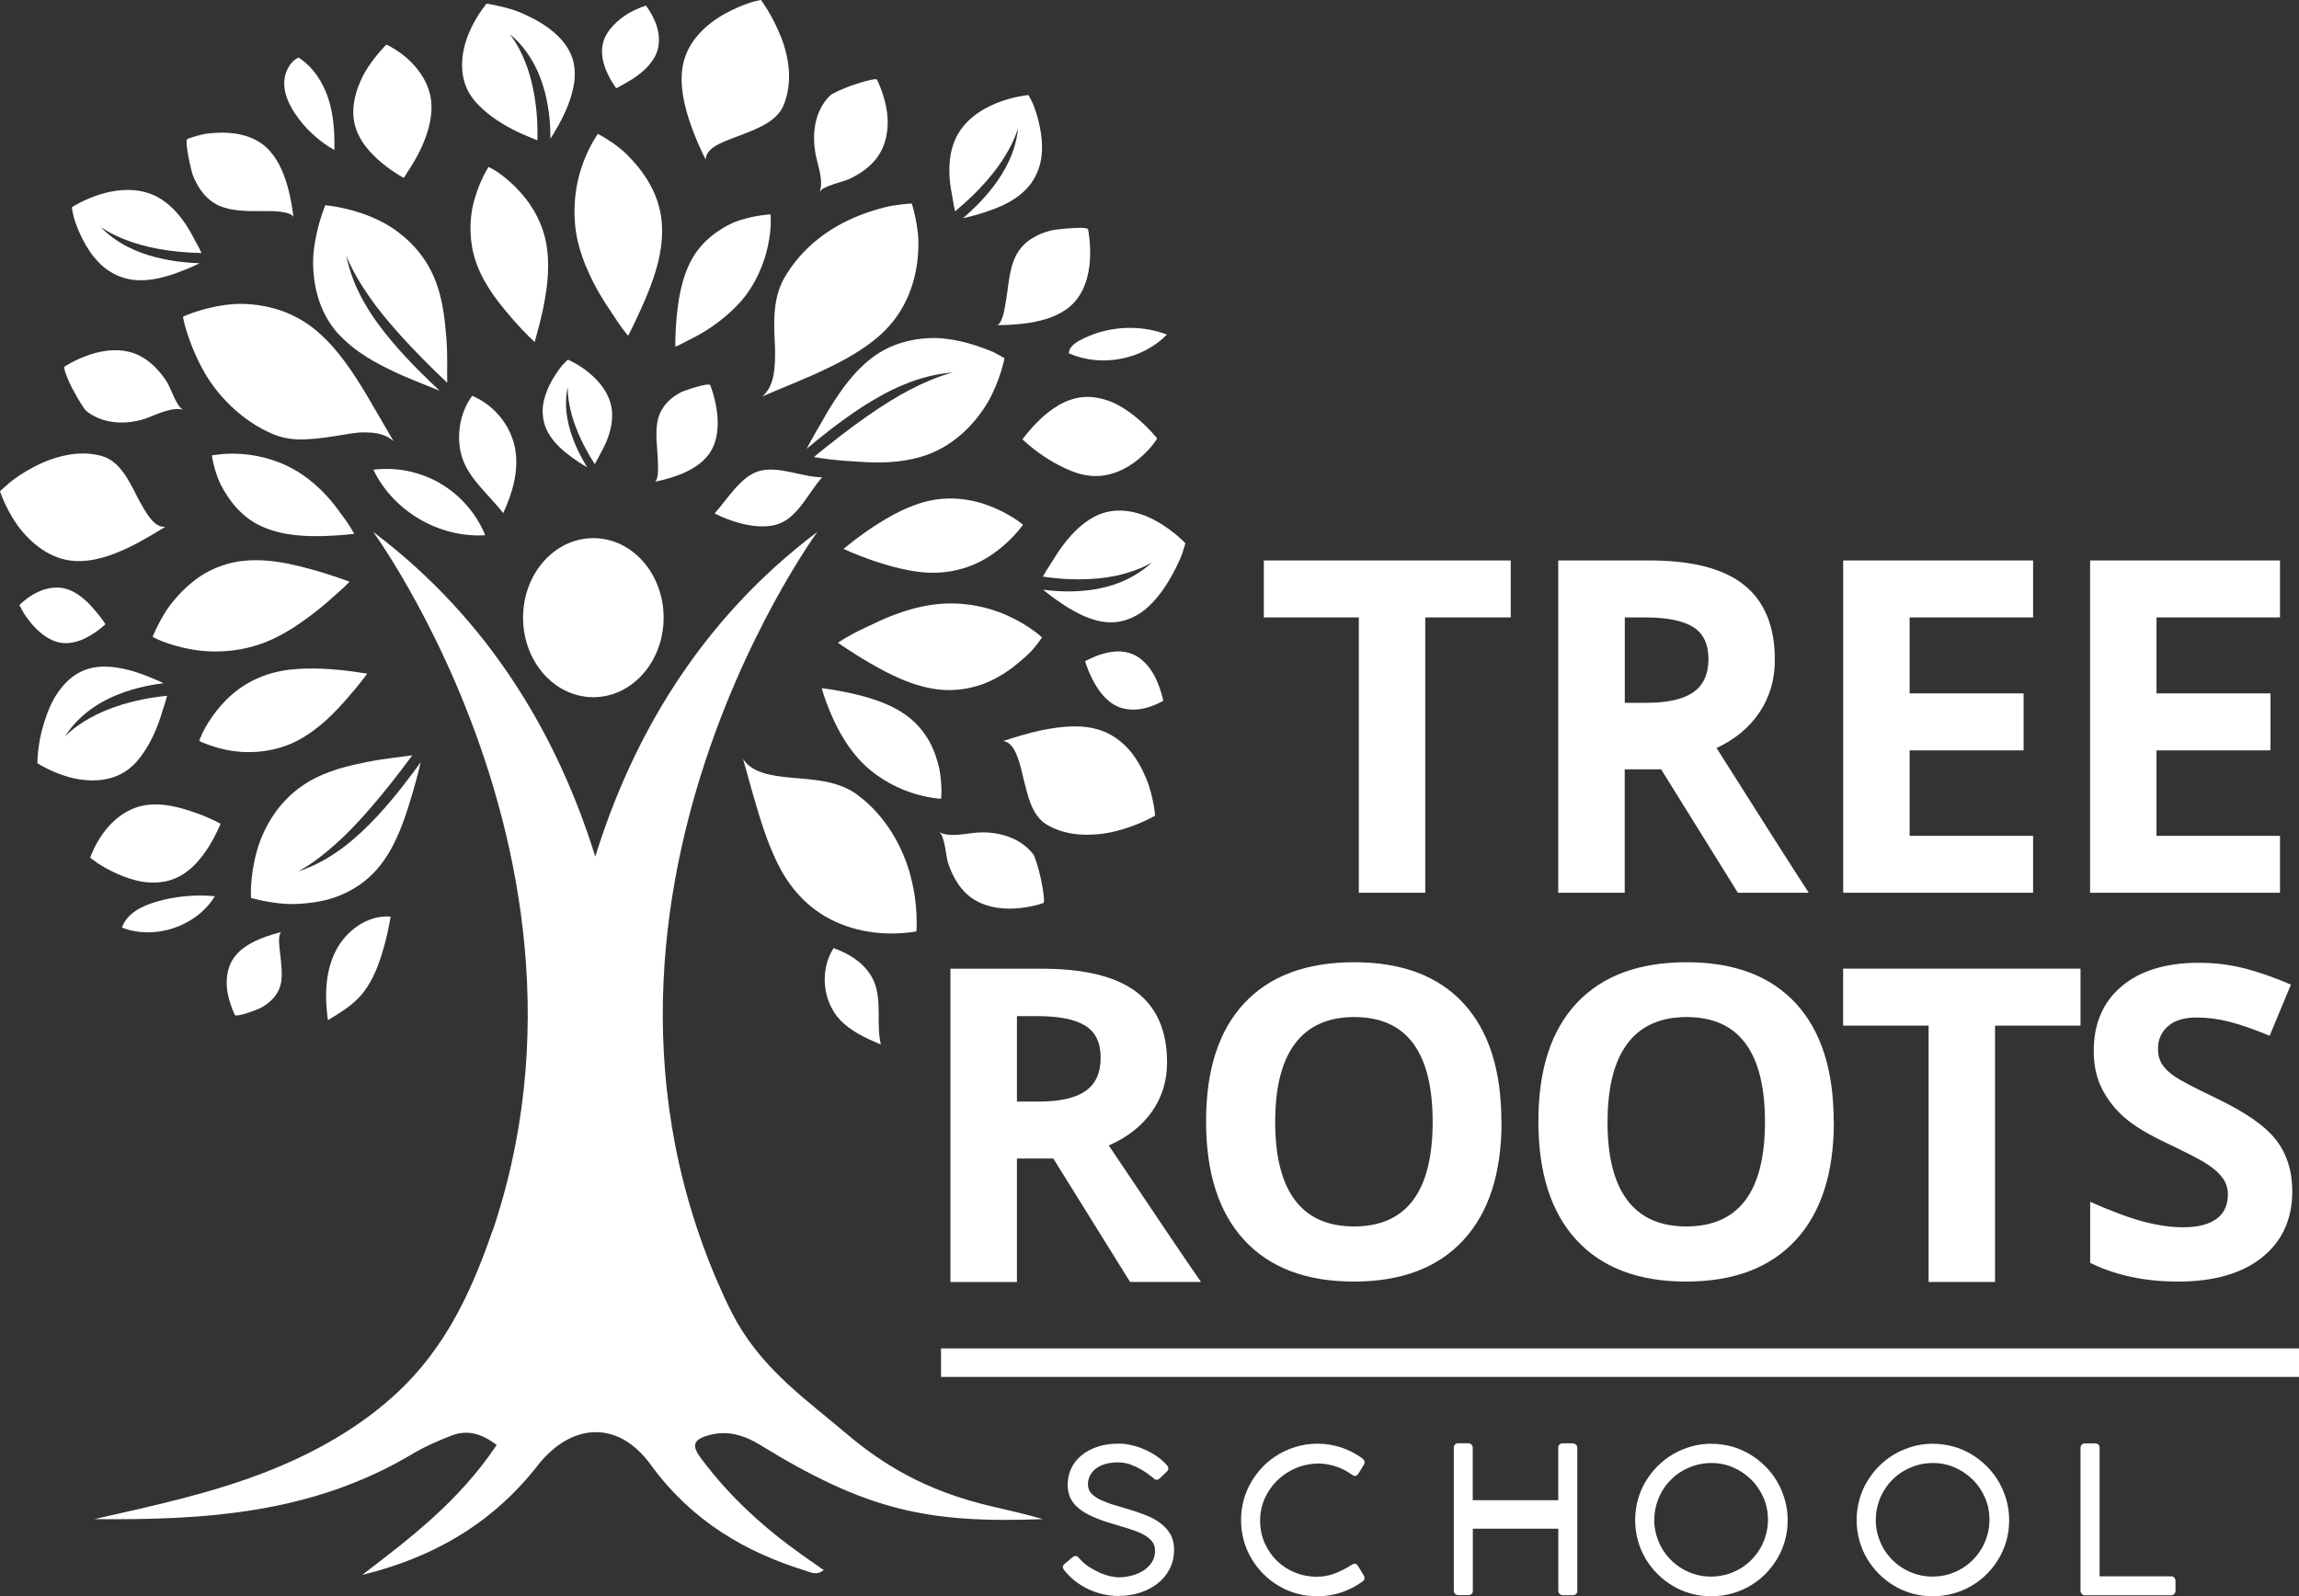 <svg xmlns="http://www.w3.org/2000/svg" id="Capa_2" data-name="Capa 2" viewBox="0 0 297.69 206.75"><rect x="0" y="0" width="297.69" height="206.75" fill="#333333" stroke="none"/><defs><style>      .cls-1 {        fill: #fff;      }    </style></defs><g id="Capa_1-2" data-name="Capa 1"><g><g><g><path class="cls-1" d="M149.36,191.45c-.12-.08-.32-.23-.59-.45-.28-.22-.61-.45-1.02-.68-.4-.23-.85-.44-1.35-.63-.5-.18-1.04-.28-1.62-.28-.68,0-1.27,.08-1.76,.24-.49,.16-.9,.38-1.22,.65s-.55,.58-.7,.92c-.15,.34-.23,.68-.23,1.03,0,.48,.16,.89,.48,1.22s.74,.61,1.27,.85c.53,.24,1.12,.46,1.79,.65,.67,.19,1.35,.4,2.04,.61,.69,.21,1.37,.46,2.04,.72,.67,.27,1.27,.6,1.79,1,.53,.4,.95,.87,1.27,1.42,.32,.55,.48,1.22,.48,2,0,.91-.19,1.73-.56,2.46-.37,.74-.89,1.37-1.54,1.89-.65,.52-1.42,.92-2.3,1.21s-1.82,.43-2.83,.43c-.67,0-1.34-.08-2-.23-.66-.15-1.29-.37-1.9-.66-.61-.29-1.17-.64-1.7-1.05-.53-.41-1-.89-1.41-1.42-.11-.14-.17-.28-.16-.41,0-.14,.08-.27,.23-.39l1.02-.85c.15-.12,.29-.18,.43-.16,.14,.01,.26,.09,.37,.23l.17,.17c.36,.41,.77,.76,1.24,1.05s.92,.54,1.38,.74c.46,.19,.9,.34,1.33,.43,.42,.09,.78,.14,1.07,.14,.53,0,1.06-.07,1.62-.21,.55-.14,1.06-.35,1.51-.63s.83-.64,1.13-1.08c.29-.43,.44-.95,.44-1.53,0-.49-.14-.91-.43-1.25s-.68-.64-1.17-.89c-.49-.25-1.07-.48-1.73-.69-.66-.2-1.36-.42-2.11-.64-1.03-.3-1.92-.62-2.66-.95-.74-.33-1.35-.7-1.83-1.1-.48-.4-.83-.85-1.05-1.34s-.34-1.05-.34-1.67c0-.79,.16-1.5,.47-2.15s.76-1.21,1.34-1.69c.58-.47,1.27-.84,2.09-1.11s1.73-.39,2.73-.39c.54,0,1.11,.07,1.69,.21,.59,.14,1.16,.33,1.71,.58s1.08,.54,1.56,.88c.49,.34,.91,.72,1.26,1.13,.12,.13,.18,.27,.19,.41,0,.14-.06,.28-.2,.41l-.92,.88c-.14,.13-.28,.19-.42,.18s-.27-.07-.39-.19Z"></path><path class="cls-1" d="M176.38,188.88c.09,.07,.17,.15,.23,.24,.06,.09,.09,.18,.09,.28,0,.12-.03,.22-.1,.31l-.69,1.14c-.15,.21-.3,.31-.45,.31-.06,0-.13-.01-.2-.04s-.16-.08-.25-.15c-.62-.44-1.27-.78-1.96-1.01s-1.41-.37-2.17-.41c-1.11,0-2.14,.2-3.08,.6-.94,.4-1.75,.94-2.44,1.62-.68,.68-1.22,1.46-1.61,2.35s-.58,1.83-.58,2.82c0,1.05,.2,2.02,.59,2.92,.4,.89,.93,1.66,1.6,2.31,.67,.65,1.44,1.15,2.33,1.51,.88,.36,1.81,.54,2.79,.54,.35,0,.71-.03,1.06-.08,.35-.05,.71-.14,1.08-.27,.37-.12,.75-.28,1.14-.48,.4-.19,.82-.43,1.27-.72,.16-.09,.3-.14,.4-.14,.15,0,.3,.11,.43,.32l.74,1.22c.06,.11,.09,.22,.09,.31,0,.21-.1,.37-.31,.49-.81,.59-1.7,1.04-2.68,1.38-.97,.33-2.03,.5-3.15,.5-.91,0-1.79-.12-2.63-.35s-1.62-.56-2.35-1c-.73-.43-1.39-.95-1.99-1.55-.6-.6-1.11-1.26-1.54-1.99-.43-.73-.76-1.51-.99-2.35-.23-.84-.35-1.72-.35-2.63s.12-1.78,.35-2.62c.23-.84,.56-1.63,1-2.36,.43-.73,.95-1.4,1.54-2,.6-.6,1.27-1.12,2-1.55,.73-.43,1.52-.76,2.36-1,.84-.24,1.72-.36,2.63-.36,1.08,0,2.1,.16,3.06,.48,.97,.32,1.88,.78,2.74,1.4Z"></path><path class="cls-1" d="M201.77,187.48c0-.15,.05-.27,.16-.38,.11-.11,.25-.16,.42-.16h1.25c.16,0,.3,.05,.44,.16s.2,.25,.2,.42v18.51c0,.39-.21,.58-.64,.58h-1.25c-.31,0-.57-.25-.57-.57v-8.04h-11.07v8.02c0,.39-.2,.58-.61,.58h-1.28c-.31,0-.57-.25-.57-.57v-18.52c0-.16,.05-.3,.15-.41,.1-.11,.24-.17,.41-.17h1.29c.16,0,.3,.05,.42,.16,.12,.11,.18,.23,.18,.38v6.84h11.07v-6.84Z"></path><path class="cls-1" d="M221.6,187c.9,0,1.78,.12,2.62,.35s1.62,.56,2.35,1c.73,.43,1.39,.95,2,1.55,.6,.6,1.12,1.27,1.55,2,.43,.74,.76,1.53,1,2.37,.24,.85,.36,1.72,.36,2.64s-.12,1.78-.35,2.62c-.23,.84-.57,1.62-1,2.35s-.95,1.39-1.54,1.99-1.27,1.11-2,1.54c-.73,.43-1.52,.76-2.37,.99-.85,.23-1.72,.35-2.64,.35s-1.79-.12-2.63-.35-1.62-.56-2.35-1c-.73-.43-1.39-.95-1.99-1.55-.6-.6-1.11-1.26-1.54-1.99-.43-.73-.76-1.51-.99-2.35-.23-.84-.35-1.72-.35-2.63s.12-1.78,.35-2.62,.56-1.63,1-2.36,.95-1.4,1.55-2c.6-.6,1.26-1.12,2-1.55,.73-.43,1.52-.76,2.36-1,.84-.24,1.72-.36,2.63-.36Zm-7.4,9.84c0,.68,.09,1.33,.27,1.96,.18,.63,.42,1.21,.74,1.76,.32,.55,.7,1.04,1.15,1.49,.45,.45,.95,.83,1.49,1.15,.55,.32,1.13,.57,1.76,.74,.62,.18,1.28,.26,1.96,.26s1.32-.09,1.95-.26,1.22-.43,1.76-.74c.54-.32,1.04-.7,1.49-1.15s.83-.95,1.15-1.49c.32-.55,.57-1.13,.74-1.76,.18-.62,.27-1.28,.27-1.96,0-1.02-.19-1.97-.58-2.86s-.91-1.67-1.58-2.33-1.44-1.19-2.33-1.58-1.85-.58-2.86-.58c-.68,0-1.33,.09-1.96,.27-.63,.18-1.21,.43-1.76,.74-.55,.32-1.05,.7-1.49,1.15-.45,.45-.83,.94-1.15,1.49-.32,.54-.57,1.13-.74,1.76-.18,.63-.27,1.28-.27,1.95Z"></path><path class="cls-1" d="M250.28,187c.9,0,1.78,.12,2.62,.35s1.62,.56,2.35,1c.73,.43,1.39,.95,2,1.55,.6,.6,1.12,1.27,1.55,2,.43,.74,.76,1.53,1,2.37,.24,.85,.36,1.72,.36,2.64s-.12,1.78-.35,2.62c-.23,.84-.57,1.62-1,2.35s-.95,1.39-1.54,1.99-1.27,1.11-2,1.54c-.73,.43-1.52,.76-2.37,.99-.85,.23-1.72,.35-2.64,.35s-1.79-.12-2.63-.35-1.62-.56-2.35-1c-.73-.43-1.39-.95-1.99-1.55-.6-.6-1.11-1.26-1.54-1.99-.43-.73-.76-1.51-.99-2.35-.23-.84-.35-1.72-.35-2.63s.12-1.78,.35-2.62,.56-1.63,1-2.36,.95-1.4,1.55-2c.6-.6,1.26-1.12,2-1.55,.73-.43,1.52-.76,2.36-1,.84-.24,1.72-.36,2.63-.36Zm-7.4,9.84c0,.68,.09,1.33,.27,1.96,.18,.63,.42,1.21,.74,1.76,.32,.55,.7,1.04,1.15,1.49,.45,.45,.95,.83,1.49,1.15,.55,.32,1.13,.57,1.76,.74,.62,.18,1.28,.26,1.96,.26s1.32-.09,1.95-.26,1.22-.43,1.76-.74c.54-.32,1.04-.7,1.49-1.15s.83-.95,1.15-1.49c.32-.55,.57-1.13,.74-1.76,.18-.62,.27-1.28,.27-1.96,0-1.02-.19-1.97-.58-2.86s-.91-1.67-1.58-2.33-1.44-1.19-2.33-1.58-1.85-.58-2.86-.58c-.68,0-1.33,.09-1.96,.27-.63,.18-1.21,.43-1.76,.74-.55,.32-1.05,.7-1.49,1.15-.45,.45-.83,.94-1.15,1.49-.32,.54-.57,1.13-.74,1.76-.18,.63-.27,1.28-.27,1.95Z"></path><path class="cls-1" d="M281.12,204.16c.16,0,.3,.06,.41,.17s.17,.26,.17,.46v1.25c0,.16-.05,.3-.16,.41s-.24,.17-.42,.17h-11.15c-.31,0-.57-.25-.57-.57v-18.52c0-.16,.05-.3,.16-.41,.1-.11,.25-.17,.45-.17h1.28c.17,0,.31,.05,.42,.15,.11,.1,.16,.24,.16,.44v16.63h9.26Z"></path></g><g><path class="cls-1" d="M184.56,115.63h-8.61v-35.66h-12.3v-7.38h31.97v7.38h-11.07v35.66Z"></path><path class="cls-1" d="M210.38,99.64v15.99h-8.61v-43.04h11.83c5.52,0,9.6,1.06,12.25,3.19,2.65,2.13,3.97,5.36,3.97,9.7,0,2.53-.66,4.78-1.97,6.76-1.32,1.97-3.17,3.52-5.58,4.64,6.11,9.68,10.09,15.92,11.94,18.75h-9.18l-9.94-15.99h-4.7Zm0-8.61h2.8c2.74,0,4.77-.46,6.08-1.37s1.96-2.35,1.96-4.31-.67-3.32-2-4.15c-1.33-.82-3.4-1.23-6.2-1.23h-2.63v11.07Z"></path><path class="cls-1" d="M263.26,115.63h-24.59v-43.04h24.59v7.38h-15.99v9.84h14.76v7.38h-14.76v11.07h15.99v7.38Z"></path><path class="cls-1" d="M295.23,115.63h-24.59v-43.04h24.59v7.38h-15.99v9.84h14.76v7.38h-14.76v11.07h15.99v7.38Z"></path></g><g><path class="cls-1" d="M131.68,150.06v15.99h-8.61v-40.58h11.83c5.52,0,9.6,1,12.25,3.01,2.65,2.01,3.97,5.06,3.97,9.14,0,2.39-.66,4.51-1.97,6.37s-3.17,3.32-5.58,4.37c6.11,9.12,10.09,15.02,11.94,17.68h-9.18l-9.94-15.99h-4.7Zm0-7.38h2.8c2.75,0,4.77-.46,6.08-1.37,1.31-.91,1.96-2.35,1.96-4.32s-.67-3.32-2-4.15c-1.34-.82-3.4-1.23-6.21-1.23h-2.63v11.07Z"></path><path class="cls-1" d="M194.43,145.3c0,6.65-1.65,11.76-4.95,15.33-3.3,3.57-8.02,5.36-14.18,5.36s-10.88-1.79-14.18-5.36c-3.3-3.57-4.95-8.7-4.95-15.39s1.65-11.79,4.96-15.32c3.31-3.53,8.04-5.29,14.22-5.29s10.89,1.78,14.16,5.33c3.27,3.55,4.9,8.66,4.9,15.33Zm-29.31,0c0,4.49,.85,7.87,2.56,10.14,1.7,2.27,4.25,3.41,7.64,3.41,6.8,0,10.19-4.52,10.19-13.55s-3.38-13.57-10.14-13.57c-3.39,0-5.94,1.14-7.67,3.42-1.72,2.28-2.58,5.66-2.58,10.15Z"></path><path class="cls-1" d="M237.46,145.3c0,6.65-1.65,11.76-4.95,15.33-3.3,3.57-8.02,5.36-14.18,5.36s-10.88-1.79-14.18-5.36c-3.3-3.57-4.95-8.7-4.95-15.39s1.65-11.79,4.96-15.32c3.31-3.53,8.05-5.29,14.22-5.29s10.89,1.78,14.16,5.33c3.27,3.55,4.9,8.66,4.9,15.33Zm-29.31,0c0,4.49,.85,7.87,2.56,10.14,1.7,2.27,4.25,3.41,7.64,3.41,6.8,0,10.19-4.52,10.19-13.55s-3.38-13.57-10.14-13.57c-3.39,0-5.94,1.14-7.66,3.42-1.72,2.28-2.58,5.66-2.58,10.15Z"></path><path class="cls-1" d="M258.34,166.04h-8.61v-33.2h-11.07v-7.38h30.74v7.38h-11.07v33.2Z"></path><path class="cls-1" d="M296.82,154.29c0,3.63-1.31,6.48-3.91,8.57-2.61,2.09-6.24,3.13-10.89,3.13-4.29,0-8.08-.81-11.37-2.42v-7.91c2.71,1.21,5,2.06,6.88,2.56,1.88,.49,3.59,.74,5.15,.74,1.87,0,3.3-.36,4.3-1.07,1-.71,1.5-1.78,1.5-3.19,0-.79-.22-1.49-.66-2.1s-1.08-1.2-1.94-1.77c-.85-.57-2.59-1.47-5.21-2.72-2.45-1.15-4.3-2.26-5.52-3.32-1.23-1.06-2.21-2.3-2.94-3.71s-1.1-3.06-1.1-4.95c0-3.55,1.2-6.35,3.61-8.38s5.74-3.05,9.99-3.05c2.09,0,4.08,.25,5.98,.74,1.9,.49,3.88,1.19,5.95,2.09l-2.75,6.62c-2.14-.88-3.92-1.49-5.32-1.84-1.4-.35-2.78-.52-4.14-.52-1.61,0-2.85,.37-3.71,1.13-.86,.75-1.29,1.73-1.29,2.94,0,.75,.17,1.41,.52,1.96,.35,.56,.9,1.1,1.66,1.62,.76,.52,2.56,1.46,5.4,2.82,3.75,1.8,6.33,3.59,7.72,5.4,1.39,1.8,2.09,4.02,2.09,6.64Z"></path></g><rect class="cls-1" x="121.85" y="174.65" width="175.84" height="3.69"></rect></g><g><g><path class="cls-1" d="M133.82,110.69c-1.67-2.24-4.73-3.1-7.54-2.83-1.64,.15-3.37,.62-4.72-.11,.79,.4,.92,3.18,1.21,4.07,.54,1.56,1.33,3.03,2.53,4.08,1.72,1.51,4.17,1.91,6.18,1.76,1.01-.06,1.92-.23,2.58-.39,.66-.16,1.05-.32,1.05-.32,.19-.07,0-1.56-.31-3.05-.32-1.49-.82-3-.98-3.23Zm-2.58-24.34c1.17-.9,2.2-1.84,2.78-2.57,.59-.73,.91-1.23,.91-1.23,0,0-1.68-1.55-4.31-2.74-2.62-1.23-6.17-2.01-9.83-1.49-1.83,.25-3.51,.75-4.97,1.3-.74,.28-1.42,.57-2.05,.86-.31,.14-.61,.29-.9,.43-.31,.14-.6,.28-.89,.41-2.25,1.06-3.48,1.93-3.48,1.93,0,0,.43,.29,1.13,.76,.7,.46,1.7,1.11,2.92,1.82,2.45,1.41,5.68,3.18,9.34,3.51,1.82,.15,3.57-.12,5.19-.67,1.59-.56,2.97-1.41,4.17-2.31Zm15.66-32.47c-.89-.7-1.91-1.39-3.03-1.85-1.16-.45-2.39-.7-3.59-.6-2.41,.2-4.33,1.68-5.69,2.97-1.33,1.3-2.2,2.5-2.2,2.5,0,0,1.05,1.04,2.73,2.17,.83,.57,1.84,1.15,2.91,1.63,1.03,.49,2.17,.86,3.37,.94,2.39,.17,4.55-.93,6.07-2.21,.76-.63,1.38-1.3,1.78-1.8,.39-.5,.59-.84,.59-.84,0,0-1.17-1.5-2.94-2.91ZM25.85,34.1c-1.16-.04-3.29-.17-5.68-.78-2.39-.62-5.04-1.73-7.17-3.95,0,0,1.17,.9,3.4,1.74,2.23,.86,5.53,1.59,9.7,1.66-.21-.44-.49-1.01-.86-1.64-.31-.62-.69-1.31-1.15-2.01-.92-1.39-2.17-2.83-3.87-3.69-2.27-1.16-4.97-.95-7.14-.29-2.17,.65-3.78,1.71-3.78,1.71,0,0,.06,.49,.24,1.24,.21,.76,.6,1.79,1.13,2.84,.53,1.06,1.23,2.15,2.11,3.05,.85,.9,2.02,1.64,3.25,2.01,1.98,.59,4.01,.25,5.73-.27,1.72-.52,3.29-1.22,4.1-1.63ZM101.1,4.73c-1.05-2.71-2.56-4.73-2.56-4.73,0,0-.57,.09-1.44,.35-.88,.3-2.07,.78-3.27,1.45-2.41,1.35-4.79,3.53-5.39,6.59-.48,2.42,.1,5.01,.82,7.23,.73,2.22,1.62,4.07,2.12,5.06,0-.7,.5-1.32,1.27-1.78,.77-.47,1.83-.86,2.96-1.28,2.26-.86,4.89-1.81,5.81-3.88,.61-1.43,.83-3.02,.73-4.59-.1-1.54-.51-3.07-1.04-4.42ZM40.72,73.84c2.65,.79,4.54,1.5,4.54,1.5,0,0-.25,.29-.76,.76-.49,.47-1.3,1.15-2.16,1.93-.9,.78-2.04,1.68-3.35,2.59-1.26,.89-2.74,1.79-4.43,2.48-3.39,1.4-7.05,1.52-9.92,.98-1.43-.26-2.66-.65-3.53-.98-.86-.33-1.34-.61-1.34-.61,0,0,.21-.56,.64-1.42,.45-.86,1.03-2.01,2-3.17,.96-1.17,2.14-2.33,3.52-3.26,1.41-.93,3.11-1.62,4.9-1.91,3.62-.56,7.2,.37,9.89,1.13Z"></path><path class="cls-1" d="M43.41,123.29c-1.33,2.7-1.37,5.87-.95,8.84,1.43-.86,2.89-1.73,4.04-2.95,1.53-1.63,2.39-3.76,3.03-5.9,.45-1.49,.8-3.02,1.05-4.56-3-.25-5.85,1.86-7.17,4.57ZM91.96,49.89c-.19-.39-3.53,.76-3.73,.89-1.38,.7-2.54,1.78-2.99,3.37-.51,1.82-.07,3.94-.04,6.03,.02,.47,.06,2.14-.46,2.23,.7-.14,1.97-.43,3.33-.96,1.36-.55,2.78-1.33,3.73-2.64,1.19-1.64,1.28-3.83,1.01-5.67-.26-1.83-.85-3.26-.85-3.26Zm28.36,46.11c-.66-1.17-1.54-2.25-2.69-3.14-2.31-1.78-5.17-2.55-7.4-3.06-2.23-.49-3.83-.67-3.83-.67,0,0,.09,.31,.24,.81,.15,.5,.43,1.24,.78,2.11,.73,1.73,1.81,4.07,3.76,6.25,1.93,2.15,4.52,3.6,6.73,4.34,2.17,.74,3.94,.82,3.94,.82,0,0,.06-.43,.06-1.15-.02-.73-.08-1.73-.3-2.83-.26-1.12-.65-2.33-1.29-3.48Zm11.88-28.24c-.16-.14-.43-.33-.78-.56-.69-.45-1.68-1.02-2.85-1.5-2.35-.99-5.44-1.55-8.58-.76-3.13,.79-5.81,2.54-7.71,3.83-.95,.66-1.71,1.24-2.22,1.65-.52,.41-.84,.67-.84,.67,0,0,1.35,.65,3.56,1.43,1.1,.39,2.43,.8,3.86,1.13,1.39,.33,2.93,.57,4.55,.53s3.16-.38,4.57-.92c1.37-.54,2.55-1.28,3.55-2.06,1.98-1.55,3.15-3.22,3.15-3.22,0,0-.09-.08-.26-.22ZM84.8,2.75c-.49-1.19-1.16-2.02-1.16-2.02,0,0-1.17,.34-2.43,1.1-1.27,.82-2.62,2.04-3.07,3.54-.46,1.51,0,3.03,.53,4.16,.53,1.14,1.13,1.9,1.13,1.9,0,0,.25-.12,.63-.33,.39-.24,.91-.51,1.48-.87,1.13-.74,2.46-1.83,3.07-3.28,.61-1.45,.33-3.01-.17-4.2Zm28.94,17.41c.64-.95,.99-2.04,1.13-3.16,.15-1.13,.07-2.24-.14-3.21-.39-1.96-1.17-3.48-1.17-3.48-.1-.18-1.55,.17-2.97,.66-1.42,.46-2.86,1.17-3.07,1.37-1.02,.98-1.64,2.25-1.92,3.62-.29,1.37-.23,2.78,.05,4.23,.35,1.62,1.01,3.3,.46,4.73,.29-.83,3.07-1.35,3.92-1.76,1.46-.7,2.82-1.66,3.71-2.99Zm-46.89,4.16c-.9-.9-1.8-1.61-2.48-2.07-.67-.42-1.11-.63-1.11-.63,0,0-1.11,1.7-1.79,4.11-.72,2.37-.84,5.67,.33,8.67,1.18,3.03,3.18,5.29,4.74,7.12,1.56,1.76,2.69,2.78,2.69,2.78,0,0,.12-.38,.29-1.06,.18-.64,.43-1.54,.68-2.67,.48-2.25,1.07-5.36,.61-8.57-.46-3.21-2.15-5.86-3.97-7.67ZM19.4,69.43c.84-.47,1.53-.9,2.01-1.21-1.42,.17-2.48-1.68-3.63-3.85-1.07-2.13-2.28-4.61-4.51-5.28-2.99-.89-6.32,.02-8.93,1.41-1.3,.68-2.43,1.45-3.16,2.07-.74,.62-1.18,1.06-1.18,1.06,0,0,.72,2.25,2.3,4.46,1.67,2.24,4.16,4.34,7.27,4.56,2.47,.18,4.94-.72,7.03-1.71,1.05-.5,1.98-1.03,2.8-1.51Zm5.95,35.85c1.92,.67,3.21,1.42,3.21,1.42,0,0-.55,1.38-1.53,2.97-1.01,1.59-2.51,3.49-4.8,4.27-1.14,.39-2.4,.45-3.62,.29-1.19-.18-2.37-.58-3.4-1.04-1.04-.46-1.94-.98-2.57-1.39-.61-.42-.96-.72-.96-.72,0,0,.51-1.55,1.66-3.14,1.15-1.6,2.95-3.19,5.32-3.62,2.4-.43,4.8,.3,6.7,.97Z"></path><path class="cls-1" d="M61.15,51.26c-1.71,2.27-2.19,5.71-1.19,8.34,.99,2.62,3.37,4.5,5.2,6.86,1.19-2.59,2.02-5.37,1.57-8.18-.45-2.8-2.39-5.63-5.58-7.02Zm49.93,51.73c-1.34-1.01-2.82-1.48-4.32-1.78-1.48-.27-2.98-.37-4.36-.49-2.78-.25-5.07-.7-6.18-2.42,.39,1.36,1.04,3.85,1.94,6.83,.45,1.48,.97,3.09,1.63,4.7,.65,1.59,1.43,3.19,2.48,4.65,1.31,1.83,2.93,3.26,4.66,4.26,1.74,1,3.64,1.62,5.37,1.9,1.75,.31,3.33,.3,4.49,.22,1.17-.07,1.87-.23,1.87-.23,0,0,.29-3.19-.7-6.96-.94-3.8-3.23-7.97-6.86-10.66Zm38.76-35.44c-2.14-1.22-4.91-1.96-7.47-.93-1.91,.77-3.45,2.33-4.64,3.89-.6,.78-1.1,1.57-1.53,2.29-.49,.72-.88,1.37-1.17,1.88,4.34,.65,7.89,.34,10.35-.32,2.46-.64,3.83-1.55,3.83-1.55-2.59,2.37-5.53,3.28-8.11,3.62-2.58,.33-4.82,.11-6.03-.05,.77,.65,2.28,1.8,3.99,2.76,1.7,.95,3.75,1.74,5.9,1.37,1.33-.24,2.68-.94,3.71-1.91,1.06-.97,1.97-2.19,2.7-3.42,.73-1.22,1.31-2.43,1.66-3.33,.31-.9,.46-1.49,.46-1.49,0,0-1.5-1.6-3.64-2.8Zm-44.62-18.96c2.83-1.28,6.19-2.88,8.82-5.26,3.36-3.03,4.66-7.08,4.85-10.69,.14-1.82-.14-3.32-.36-4.46-.23-1.13-.47-1.82-.47-1.82,0,0-.8,.03-2.03,.21-1.21,.15-2.99,.64-4.79,1.35-1.82,.72-3.7,1.74-5.38,3.09-1.68,1.33-3.2,3.07-4.32,5.01-1.6,2.85-1.31,6.24-1.19,8.9,.07,2.82-.1,5.15-1.66,6.44,.64-.26,1.62-.72,2.7-1.15,1.1-.45,2.4-.99,3.83-1.62ZM52.94,7.75c-1.43-1.31-2.9-1.98-2.9-1.98,0,0-1.36,1.31-2.56,3.2-1.19,1.93-2.08,4.58-1.6,6.91,.49,2.35,2.19,4.09,3.66,5.3,1.47,1.2,2.74,1.86,2.74,1.86,0,0,.22-.31,.55-.86,.34-.51,.8-1.23,1.27-2.12,.92-1.76,1.89-4.17,1.76-6.59-.12-2.37-1.5-4.42-2.93-5.71Zm-11.83,35.19c-1.72-1.46-3.61-2.43-5.55-2.97-1.92-.54-3.97-.72-5.7-.55-3.46,.33-6.16,1.59-6.16,1.59,0,0,.09,.76,.5,2.01,.39,1.23,1.01,2.89,1.93,4.59,1.76,3.4,5.13,6.93,9.28,8.64,1.55,.65,3.11,.74,4.58,.63,1.54-.08,3.05-.34,4.4-.56,.68-.11,1.33-.21,1.93-.28,.62-.06,1.26-.04,1.82,0,1.13,.1,2.08,.43,2.83,1.11-.75-1.29-2.08-3.58-3.58-6.14-1.6-2.63-3.56-5.73-6.28-8.06Zm-4.59,77.76c-.65,.17-1.75,.44-2.95,.95-1.19,.51-2.46,1.24-3.27,2.37-1.01,1.42-1.11,3.33-.78,4.81,.31,1.49,.9,2.64,.9,2.64,.08,.15,.86-.02,1.64-.27,.79-.26,1.57-.59,1.67-.64,1.23-.66,2.23-1.62,2.59-2.97,.21-.78,.18-1.58,.12-2.45-.06-.86-.19-1.74-.27-2.58-.04-.38-.14-1.75,.33-1.86Zm-24.83-27.72c2.22-1.25,5.58-2.43,9.95-2.86-.14,.56-.39,1.3-.64,2.1-.24,.8-.55,1.7-.95,2.6-.4,.91-.88,1.83-1.47,2.68-.56,.84-1.23,1.61-2.05,2.21-2.18,1.62-5.13,1.61-7.52,.96-2.35-.63-4.17-1.82-4.17-1.82,0,0-.02-2.45,.85-5.18,.42-1.36,.95-2.76,1.8-3.97,.84-1.21,1.88-2.21,3.13-2.77,1.98-.9,4.17-.63,6.08-.14,.95,.25,1.84,.57,2.59,.88,.78,.31,1.44,.6,1.9,.82-1.21,.15-3.44,.49-5.86,1.44-2.42,.96-5.04,2.56-6.96,5.5,0,0,1.09-1.22,3.31-2.45Z"></path><path class="cls-1" d="M57.03,62.62c-2.6-1.52-5.69-2.16-8.68-1.78,2.56,5.36,8.55,8.87,14.48,8.48-1.13-2.78-3.21-5.18-5.8-6.69Zm41.04-1.53c-2.22,.74-3.97,3.68-5.54,5.41,2.35,1.2,6.02,2.29,8.46,1.29,2.44-1,3.71-4.01,5.47-5.97-2.75-.03-5.79-1.61-8.4-.74Zm9.87,61.71c-1.81,2.81-1.45,6.83,.82,9.28,1.42,1.52,3.39,2.39,5.3,3.21-.64-2.7,.19-5.69-.92-8.24-.92-2.11-3.03-3.48-5.2-4.25Zm23.7-89.85c-1.07,1.93-1.04,4.41-1.51,6.76-.08,.53-.44,2.41-1.1,2.4,.9,0,2.52-.02,4.31-.31,1.8-.3,3.73-.84,5.2-2.1,1.84-1.56,2.49-4.01,2.6-6.13,.12-2.12-.25-3.86-.25-3.86-.14-.48-4.51,.04-4.79,.14-1.86,.47-3.53,1.41-4.46,3.1Zm17.72,71.19c-.17-.91-.43-2.13-.98-3.4-.53-1.27-1.25-2.58-2.22-3.68-1-1.1-2.23-2-3.7-2.49-2.36-.78-4.92-.49-7.22-.06-2.29,.46-4.23,1.11-5.34,1.47,1.41,.18,2.03,2.24,2.56,4.6,.61,2.37,1.08,5.03,3.1,6.24,2.68,1.6,6.16,1.53,9.02,.81,1.41-.36,2.66-.85,3.56-1.26,.9-.41,1.43-.73,1.43-.73,0,0-.04-.59-.2-1.5ZM76.3,48.3c-1.37-1.13-2.76-1.72-2.76-1.72,0,0-.29,.25-.7,.7-.4,.47-.9,1.17-1.36,1.98-.46,.81-.86,1.74-1.07,2.7-.22,.94-.18,2.03,.1,2.99,.48,1.54,1.59,2.72,2.67,3.61,1.1,.9,2.23,1.61,2.85,1.96-.48-.77-1.32-2.22-1.96-4.04-.64-1.82-1.07-4.04-.55-6.39,0,0-.08,1.16,.35,2.98,.41,1.82,1.37,4.29,3.14,7.04,.2-.33,.44-.76,.69-1.27,.27-.47,.55-1.02,.81-1.62,.5-1.21,.89-2.65,.72-4.13-.23-1.98-1.54-3.65-2.92-4.77Zm47.03-22.75c.1,.72,.23,1.35,.34,1.82,3.22-2.65,5.35-5.27,6.57-7.32,1.23-2.05,1.59-3.48,1.59-3.48-.29,3.06-1.68,5.58-3.17,7.55-1.49,1.96-3.09,3.39-3.97,4.14,.89-.18,2.55-.61,4.23-1.27,1.67-.66,3.48-1.66,4.66-3.34,.73-1.05,1.2-2.35,1.3-3.59,.12-1.25,0-2.54-.25-3.7-.24-1.16-.58-2.21-.88-2.93-.33-.7-.58-1.12-.58-1.12,0,0-1.92,.17-4.02,1-2.12,.82-4.36,2.33-5.42,4.66-.8,1.73-.88,3.63-.75,5.3,.08,.84,.21,1.61,.35,2.29Zm5.11,19.98c-1.08-.46-2.59-1.01-4.27-1.37-.84-.18-1.73-.31-2.63-.37-.92-.04-1.9,.02-2.84,.16-1.9,.29-3.73,.95-5.37,2.09-2.6,1.82-4.4,4.44-5.81,6.7-.35,.57-.67,1.11-.96,1.64-.31,.53-.61,1.04-.88,1.51-.53,.93-.95,1.7-1.23,2.24,1.36-1.13,3.89-3.26,7.11-5.37,3.24-2.09,7.18-4.16,11.83-4.52,0,0-2.21,.49-5.5,2.21-3.31,1.69-7.61,4.72-12.51,8.75,1.21,.2,3.24,.48,5.78,.6,2.38,.17,5.28,.21,8.14-.65,3.85-1.12,6.78-3.99,8.58-7,1.66-2.89,2.19-5.75,2.19-5.75,0,0-.61-.39-1.63-.89ZM28.59,26.72c2.06,.84,4.58,.56,6.87,.63,.55,.03,2.48,.17,2.54,.83-.1-.88-.31-2.48-.81-4.2-.51-1.73-1.29-3.59-2.71-4.89-1.78-1.64-4.32-2.01-6.46-1.89-.53,.03-1.04,.08-1.5,.15-.44,.09-.84,.19-1.17,.29-.67,.19-1.07,.35-1.07,.35-.46,.19,.55,4.44,.69,4.7,.69,1.78,1.82,3.31,3.62,4.05Zm53.06-6.21c-1.03-1.14-2.1-1.87-2.9-2.39-.8-.51-1.33-.78-1.33-.78,0,0-1.33,1.83-2.19,4.56-.89,2.78-1.22,6.5-.26,9.98,.47,1.72,1.18,3.36,1.9,4.77,.73,1.41,1.49,2.62,2.15,3.58,.66,1,1.24,1.88,1.65,2.42,.41,.56,.66,.85,.66,.85,0,0,.23-.46,.61-1.21,.37-.77,.9-1.89,1.45-3.14,1.08-2.55,2.45-5.97,2.34-9.66-.09-3.77-1.99-6.79-4.09-8.99Zm-15.68-16.11c1.33,1.04,2.31,2.35,3.05,3.66,.74,1.31,1.22,2.65,1.55,3.92,.65,2.53,.71,4.77,.7,5.99,.55-.85,1.51-2.41,2.25-4.27,.73-1.86,1.26-4.03,.62-6.09-.8-2.59-3.46-4.5-6.09-5.69-1.31-.64-2.56-.93-3.5-1.15-.94-.21-1.54-.3-1.54-.3,0,0-1.41,1.65-2.33,3.9-.94,2.27-1.31,5.23,.02,7.58,.49,.89,1.17,1.63,1.94,2.3,.78,.7,1.63,1.29,2.49,1.81,1.71,1.04,3.38,1.67,4.46,2.12,.11-4.38-.65-7.86-1.61-10.23-.95-2.37-2.01-3.55-2.01-3.55Zm-22.14,38.85c2.12,2.35,4.97,3.84,7.41,4.99,1.23,.57,2.36,1.03,3.31,1.41,.96,.39,1.79,.72,2.39,.96-1.3-1.22-3.73-3.48-6.22-6.42-2.47-2.95-5-6.6-5.89-11.12,0,0,.74,2.12,2.85,5.16,2.08,3.07,5.63,6.99,10.23,11.35-.05-1.36,.08-3.27-.11-5.79-.22-2.54-.46-5.29-1.67-8.05-.81-1.83-1.99-3.41-3.4-4.7-.7-.64-1.47-1.23-2.25-1.72-.76-.47-1.55-.86-2.33-1.19-1.55-.66-3.06-1.05-4.18-1.27-.56-.11-1.02-.18-1.35-.22-.33-.05-.5-.05-.5-.05,0,0-1.18,2.76-1.52,6.14-.15,1.71,0,3.68,.5,5.49,.5,1.83,1.38,3.56,2.71,5.04ZM8.53,76.26c-1.52-.42-3.03,.05-4.15,.69-1.12,.63-1.86,1.41-1.86,1.41,0,0,.12,.28,.36,.7,.22,.43,.61,.99,1.08,1.57,.95,1.16,2.3,2.35,3.85,2.61,1.55,.27,3-.38,4.07-1.04,1.08-.66,1.77-1.36,1.77-1.36,0,0-.57-.91-1.49-1.94-.88-1.03-2.12-2.22-3.64-2.64Zm18.9-17.26s.06,.44,.23,1.13c.18,.7,.43,1.64,.93,2.66,1.08,2.07,2.73,4.29,5.48,5.47,2.7,1.17,5.66,1.22,7.91,1.17,1.13-.04,2.08-.11,2.78-.17,.68-.07,1.1-.12,1.1-.12,0,0-.53-1.07-1.72-2.61-1.03-1.48-2.69-3.52-5.15-5.16-2.45-1.64-5.29-2.39-7.58-2.56-2.28-.18-3.99,.18-3.99,.18Zm17.67,31.28c1.57-1.78,2.45-3.03,2.45-3.03,0,0-.39-.07-1.08-.16-.67-.1-1.6-.24-2.76-.34-1.15-.11-2.52-.19-3.99-.16-1.47,.03-3,.17-4.56,.61-1.55,.43-2.99,1.15-4.18,2.01-1.19,.86-2.18,1.88-2.96,2.88-.78,1-1.37,1.98-1.73,2.7-.34,.72-.5,1.18-.5,1.18,0,0,1.8,.9,4.27,1.29,2.55,.37,5.74,.13,8.59-1.4,2.86-1.55,4.96-3.86,6.46-5.58Zm3.82,15.36c2.61-2.84,4.52-5.5,5.56-6.92-.27,1.15-.82,3.34-1.66,5.95-.81,2.52-1.91,5.5-3.99,7.9-1.31,1.51-2.93,2.62-4.7,3.36-1.76,.75-3.6,1.02-5.35,1.13-1.77,.12-3.29-.12-4.43-.33-1.14-.21-1.84-.43-1.84-.43,0,0,0-.17-.02-.49-.02-.31,0-.78,.04-1.35,.08-1.14,.29-2.68,.75-4.3,.44-1.6,1.26-3.37,2.35-4.91,1.1-1.55,2.52-2.91,4.23-3.94,1.28-.77,2.63-1.31,3.95-1.72,1.32-.41,2.59-.67,3.83-.92,1.23-.24,2.34-.4,3.3-.52,.95-.12,1.79-.23,2.45-.32-3.79,5.13-7.24,9.14-10.03,11.58-2.75,2.47-4.76,3.46-4.76,3.46,4.33-1.39,7.71-4.43,10.33-7.24Z"></path><path class="cls-1" d="M77.08,110.95c-4.75-15.26-13.42-30.5-28.76-42.06,0,0,38.99,53.25,8.14,106.69h41.24c-30.85-53.44,8.14-106.69,8.14-106.69-15.34,11.55-24.02,26.8-28.76,42.06Zm-.25-20.65c5.03,0,9.1-4.61,9.1-10.3s-4.07-10.3-9.1-10.3-9.1,4.61-9.1,10.3,4.07,10.3,9.1,10.3Zm-56.64,26.51c-1.84,.54-3.78,1.52-4.4,3.33,4.28,1.66,9.63-.14,12.03-4.06-2.56-.24-5.17,0-7.63,.73ZM151.1,43.33c-3.66-1.39-7.92-1.09-11.34,.79-.65,.36-1.35,.89-1.36,1.64,4.19,1.86,9.49,.85,12.7-2.42ZM38.65,7.45c-1.23,.62-1.88,2.07-1.85,3.45,.04,1.37,.65,2.68,1.41,3.82,1.29,1.94,3.06,3.57,5.09,4.71,.04-2.24-.09-4.51-.78-6.65-.69-2.13-1.98-4.13-3.88-5.33Zm108.08,77.31c-1.45-.64-3-.37-4.18,0-.59,.19-1.09,.41-1.45,.58-.37,.17-.59,.29-.59,.29,0,0,.27,1.01,.88,2.23,.61,1.22,1.55,2.67,2.93,3.45,1.38,.78,2.95,.69,4.18,.35,1.23-.34,2.13-.9,2.13-.9,0,0-.23-1.2-.82-2.54-.55-1.34-1.62-2.82-3.08-3.46Zm-58.5-40.22c.5-.26,1.2-.62,2-1.03,.81-.44,1.76-1.02,2.76-1.78,1-.76,2.06-1.68,2.98-2.74,1.89-2.17,3.01-4.92,3.48-7.22,.25-1.16,.33-2.15,.35-2.85,.02-.71-.02-1.15-.02-1.15,0,0-1.8,.06-3.93,.74-1.04,.3-2.24,.96-3.31,1.74-1.07,.8-2.05,1.8-2.79,3.04-1.48,2.49-1.9,5.44-2.13,7.72-.21,2.28-.18,3.89-.18,3.89,0,0,.29-.1,.79-.35ZM19.15,54.11c-2.62,.97-5.8,.88-7.98-.88-.23-.18-1.07-1.51-1.79-2.88-.72-1.37-1.19-2.74-1.03-2.86,0,0,1.43-.96,3.36-1.58,1.92-.63,4.32-.88,6.37,.16,1.43,.72,2.59,1.97,3.51,3.35,.51,.8,1.33,3.46,2.19,3.65-1.47-.37-3.15,.46-4.63,1.03Z"></path></g><path class="cls-1" d="M93.06,166.39c.73,1.88,1.6,3.53,2.39,4.9,3.68,6.38,9.16,10.16,14.2,14.44,4.43,3.75,9.97,7.32,18.73,9.37,2.22,.52,4.45,1.01,6.66,1.66-15,.58-22.88-1.18-36.58-9.59-2.17-1.33-4.39-1.99-6.89-1.22-1.96,.6-1.94,1.42-.73,3.03,3.73,4.97,8.1,8.9,12.83,12.28,.95,.68,1.9,1.33,2.99,2.1-.93,.75-1.67,.29-2.41,.06-7.65-2.36-14.65-6.38-19.96-13.67-4.53-6.23-10.64-5.1-14.65,.04-6.17,7.91-14.07,12.07-22.75,14.2,6.26-4.79,12.53-9.53,17.42-16.83-1.89-1.47-3.79-2.02-5.82-1.23-1.69,.66-3.4,1.38-4.99,2.33-13.09,7.85-27.11,8.63-41.28,8.5,7.52-1.71,15.05-3.3,22.35-6.16,4.87-1.91,9.55-4.35,13.9-7.7,7.27-5.61,11.59-12.63,15.29-23.43"></path></g></g></g></svg>
